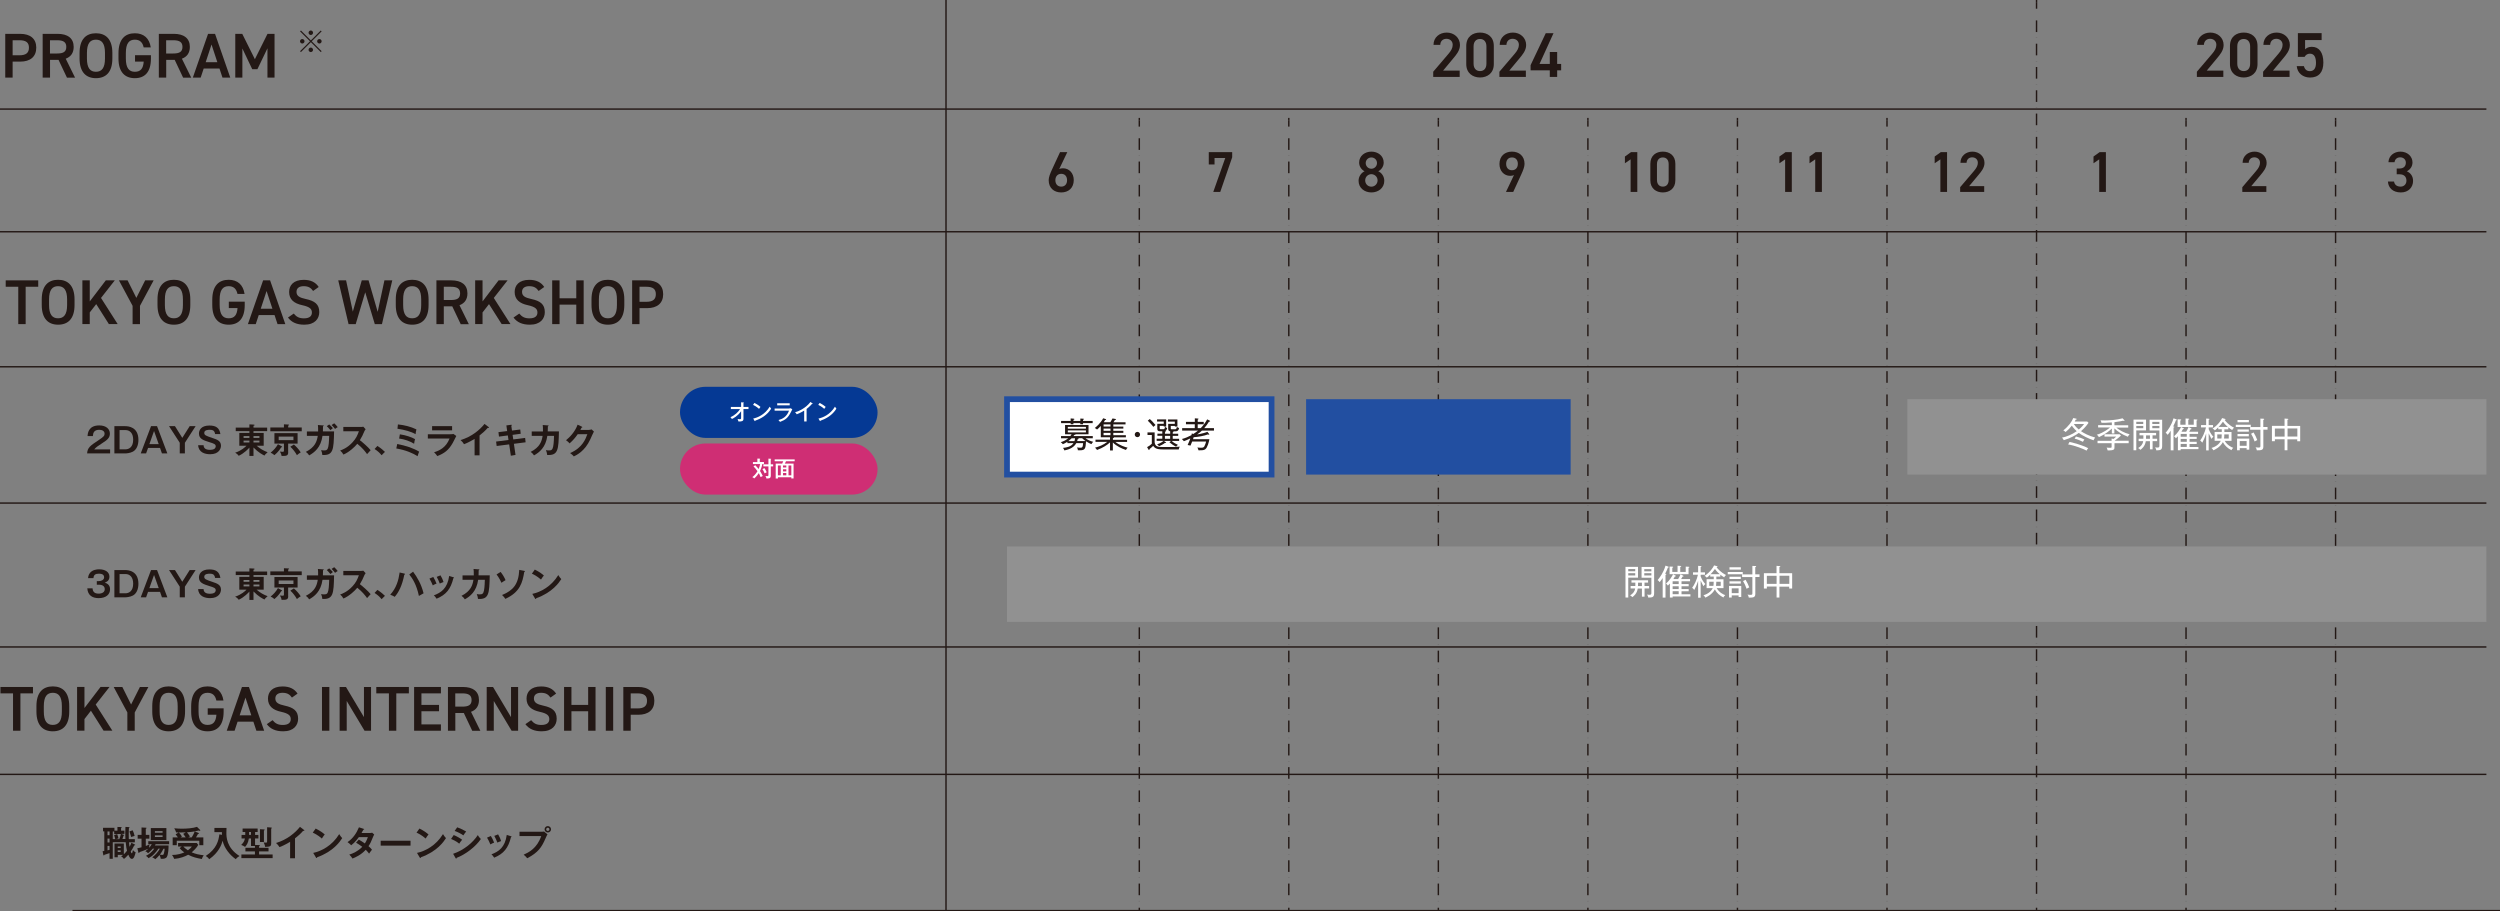 <?xml version="1.0" encoding="UTF-8"?>
<svg id="_レイヤー_2" data-name="レイヤー 2" xmlns="http://www.w3.org/2000/svg" viewBox="0 0 433.64 158.08">
  <rect x="0" y="0" width="433.64" height="158.08" fill="#808080" stroke="none"/>
  <g id="_レイヤー_1-2" data-name="レイヤー 1">
    <g>
      <rect x="117.95" y="67.09" width="34.27" height="8.87" rx="4.43" ry="4.43" fill="#053994" stroke-width="0"/>
      <g>
        <line x1="197.62" y1="20.45" x2="197.62" y2="20.95" fill="none" stroke="#231815" stroke-miterlimit="10" stroke-width=".25"/>
        <line x1="197.62" y1="20.95" x2="197.62" y2="22.48" fill="none" stroke="#231815" stroke-dasharray="0 0 0 0 1.01 1 .02 1" stroke-miterlimit="10" stroke-width=".25"/>
        <line x1="197.62" y1="23.98" x2="197.62" y2="156.95" fill="none" stroke="#231815" stroke-dasharray="0 0 0 0 0 0 1.01 0 1.01 1 .02 1" stroke-miterlimit="10" stroke-width=".25"/>
        <line x1="197.62" y1="157.45" x2="197.62" y2="157.95" fill="none" stroke="#231815" stroke-miterlimit="10" stroke-width=".25"/>
      </g>
      <g>
        <line x1="223.55" y1="20.45" x2="223.55" y2="20.95" fill="none" stroke="#231815" stroke-miterlimit="10" stroke-width=".25"/>
        <line x1="223.55" y1="20.95" x2="223.55" y2="22.48" fill="none" stroke="#231815" stroke-dasharray="0 0 0 0 1.01 1 .02 1" stroke-miterlimit="10" stroke-width=".25"/>
        <line x1="223.55" y1="23.98" x2="223.55" y2="156.95" fill="none" stroke="#231815" stroke-dasharray="0 0 0 0 0 0 1.01 0 1.01 1 .02 1" stroke-miterlimit="10" stroke-width=".25"/>
        <line x1="223.55" y1="157.45" x2="223.55" y2="157.95" fill="none" stroke="#231815" stroke-miterlimit="10" stroke-width=".25"/>
      </g>
      <g>
        <line x1="249.49" y1="20.45" x2="249.49" y2="20.95" fill="none" stroke="#231815" stroke-miterlimit="10" stroke-width=".25"/>
        <line x1="249.49" y1="20.95" x2="249.49" y2="22.48" fill="none" stroke="#231815" stroke-dasharray="0 0 0 0 1.01 1 .02 1" stroke-miterlimit="10" stroke-width=".25"/>
        <line x1="249.49" y1="23.98" x2="249.49" y2="156.95" fill="none" stroke="#231815" stroke-dasharray="0 0 0 0 0 0 1.01 0 1.01 1 .02 1" stroke-miterlimit="10" stroke-width=".25"/>
        <line x1="249.49" y1="157.45" x2="249.49" y2="157.95" fill="none" stroke="#231815" stroke-miterlimit="10" stroke-width=".25"/>
      </g>
      <g>
        <line x1="275.43" y1="20.45" x2="275.43" y2="20.95" fill="none" stroke="#231815" stroke-miterlimit="10" stroke-width=".25"/>
        <line x1="275.43" y1="20.95" x2="275.43" y2="22.48" fill="none" stroke="#231815" stroke-dasharray="0 0 0 0 1.01 1 .02 1" stroke-miterlimit="10" stroke-width=".25"/>
        <line x1="275.43" y1="23.98" x2="275.43" y2="156.95" fill="none" stroke="#231815" stroke-dasharray="0 0 0 0 0 0 1.01 0 1.01 1 .02 1" stroke-miterlimit="10" stroke-width=".25"/>
        <line x1="275.43" y1="157.45" x2="275.43" y2="157.95" fill="none" stroke="#231815" stroke-miterlimit="10" stroke-width=".25"/>
      </g>
      <g>
        <line x1="301.37" y1="20.45" x2="301.37" y2="20.95" fill="none" stroke="#231815" stroke-miterlimit="10" stroke-width=".25"/>
        <line x1="301.37" y1="20.95" x2="301.37" y2="22.48" fill="none" stroke="#231815" stroke-dasharray="0 0 0 0 1.01 1 .02 1" stroke-miterlimit="10" stroke-width=".25"/>
        <line x1="301.37" y1="23.98" x2="301.37" y2="156.95" fill="none" stroke="#231815" stroke-dasharray="0 0 0 0 0 0 1.01 0 1.01 1 .02 1" stroke-miterlimit="10" stroke-width=".25"/>
        <line x1="301.37" y1="157.45" x2="301.37" y2="157.95" fill="none" stroke="#231815" stroke-miterlimit="10" stroke-width=".25"/>
      </g>
      <g>
        <line x1="327.31" y1="20.45" x2="327.31" y2="20.95" fill="none" stroke="#231815" stroke-miterlimit="10" stroke-width=".25"/>
        <line x1="327.31" y1="20.95" x2="327.31" y2="22.48" fill="none" stroke="#231815" stroke-dasharray="0 0 0 0 1.01 1 .02 1" stroke-miterlimit="10" stroke-width=".25"/>
        <line x1="327.31" y1="23.98" x2="327.31" y2="156.95" fill="none" stroke="#231815" stroke-dasharray="0 0 0 0 0 0 1.01 0 1.01 1 .02 1" stroke-miterlimit="10" stroke-width=".25"/>
        <line x1="327.31" y1="157.45" x2="327.31" y2="157.95" fill="none" stroke="#231815" stroke-miterlimit="10" stroke-width=".25"/>
      </g>
      <g>
        <line x1="353.25" y1="0" x2="353.25" y2=".5" fill="none" stroke="#231815" stroke-miterlimit="10" stroke-width=".25"/>
        <line x1="353.25" y1=".5" x2="353.25" y2="2.04" fill="none" stroke="#231815" stroke-dasharray="0 0 0 0 1.01 1 .02 1" stroke-miterlimit="10" stroke-width=".25"/>
        <line x1="353.25" y1="3.54" x2="353.25" y2="156.95" fill="none" stroke="#231815" stroke-dasharray="0 0 0 0 0 0 1.01 0 1.01 1 .02 1" stroke-miterlimit="10" stroke-width=".25"/>
        <line x1="353.25" y1="157.45" x2="353.25" y2="157.95" fill="none" stroke="#231815" stroke-miterlimit="10" stroke-width=".25"/>
      </g>
      <g>
        <line x1="379.18" y1="20.45" x2="379.18" y2="20.95" fill="none" stroke="#231815" stroke-miterlimit="10" stroke-width=".25"/>
        <line x1="379.18" y1="20.95" x2="379.18" y2="22.48" fill="none" stroke="#231815" stroke-dasharray="0 0 0 0 1.01 1 .02 1" stroke-miterlimit="10" stroke-width=".25"/>
        <line x1="379.18" y1="23.98" x2="379.18" y2="156.95" fill="none" stroke="#231815" stroke-dasharray="0 0 0 0 0 0 1.01 0 1.01 1 .02 1" stroke-miterlimit="10" stroke-width=".25"/>
        <line x1="379.18" y1="157.45" x2="379.18" y2="157.95" fill="none" stroke="#231815" stroke-miterlimit="10" stroke-width=".25"/>
      </g>
      <g>
        <line x1="405.12" y1="20.45" x2="405.12" y2="20.95" fill="none" stroke="#231815" stroke-miterlimit="10" stroke-width=".25"/>
        <line x1="405.12" y1="20.95" x2="405.12" y2="22.48" fill="none" stroke="#231815" stroke-dasharray="0 0 0 0 1.01 1 .02 1" stroke-miterlimit="10" stroke-width=".25"/>
        <line x1="405.12" y1="23.98" x2="405.12" y2="156.95" fill="none" stroke="#231815" stroke-dasharray="0 0 0 0 0 0 1.01 0 1.01 1 .02 1" stroke-miterlimit="10" stroke-width=".25"/>
        <line x1="405.12" y1="157.45" x2="405.12" y2="157.95" fill="none" stroke="#231815" stroke-miterlimit="10" stroke-width=".25"/>
      </g>
      <g>
        <path d="M6.63,48.63v1.11h-2.18v6.48h-1.28v-6.48H.99v-1.11h5.64Z" fill="#231815" stroke-width="0"/>
        <path d="M10.08,56.32c-1.69,0-2.84-1.02-2.84-3.41v-.97c0-2.39,1.14-3.41,2.84-3.41s2.85,1.02,2.85,3.41v.97c0,2.39-1.14,3.41-2.85,3.41ZM8.51,52.91c0,1.64.55,2.3,1.56,2.3s1.57-.66,1.57-2.3v-.97c0-1.64-.56-2.3-1.57-2.3s-1.56.66-1.56,2.3v.97Z" fill="#231815" stroke-width="0"/>
        <path d="M18.89,56.22l-2.2-3.47-1.12,1.44v2.02h-1.28v-7.59h1.28v3.66l2.79-3.66h1.56l-2.4,3.06,2.89,4.53h-1.53Z" fill="#231815" stroke-width="0"/>
        <path d="M22.13,48.63l1.52,3.04,1.53-3.04h1.47l-2.37,4.42v3.17h-1.28v-3.17l-2.37-4.42h1.49Z" fill="#231815" stroke-width="0"/>
        <path d="M30.16,56.32c-1.69,0-2.84-1.02-2.84-3.41v-.97c0-2.39,1.14-3.41,2.84-3.41s2.85,1.02,2.85,3.41v.97c0,2.39-1.14,3.41-2.85,3.41ZM28.6,52.91c0,1.64.55,2.3,1.56,2.3s1.57-.66,1.57-2.3v-.97c0-1.64-.56-2.3-1.57-2.3s-1.56.66-1.56,2.3v.97Z" fill="#231815" stroke-width="0"/>
        <path d="M42.45,52.33v.58c0,2.39-1.09,3.41-2.79,3.41s-2.84-1.02-2.84-3.41v-.91c0-2.44,1.14-3.47,2.84-3.47,1.54,0,2.52.86,2.76,2.45h-1.23c-.19-.88-.67-1.34-1.53-1.34-1.01,0-1.56.66-1.56,2.3v.97c0,1.64.55,2.3,1.56,2.3s1.45-.57,1.54-1.77h-1.51v-1.11h2.76Z" fill="#231815" stroke-width="0"/>
        <path d="M43,56.22l2.64-7.59h1.21l2.64,7.59h-1.35l-.52-1.57h-2.74l-.52,1.57h-1.36ZM45.23,53.55h2.02l-1.01-3.07-1.01,3.07Z" fill="#231815" stroke-width="0"/>
        <path d="M54.31,50.47c-.37-.52-.78-.83-1.64-.83-.78,0-1.24.35-1.24.99,0,.73.57,1.01,1.63,1.24,1.53.33,2.32.9,2.32,2.27,0,1.13-.76,2.18-2.59,2.18-1.3,0-2.21-.4-2.84-1.24l1-.69c.45.54.9.83,1.77.83,1.04,0,1.38-.46,1.38-1.01,0-.6-.34-.98-1.66-1.27-1.46-.31-2.29-1.01-2.29-2.3,0-1.14.75-2.1,2.53-2.1,1.21,0,2.06.41,2.6,1.24l-.97.69Z" fill="#231815" stroke-width="0"/>
        <path d="M61.69,56.22h-1.23l-1.79-7.59h1.36l1.17,5.42,1.55-5.42h1.18l1.58,5.46,1.17-5.46h1.36l-1.79,7.59h-1.24l-1.66-5.52-1.65,5.52Z" fill="#231815" stroke-width="0"/>
        <path d="M71.49,56.32c-1.69,0-2.84-1.02-2.84-3.41v-.97c0-2.39,1.14-3.41,2.84-3.41s2.85,1.02,2.85,3.41v.97c0,2.39-1.14,3.41-2.85,3.41ZM69.93,52.91c0,1.64.55,2.3,1.56,2.3s1.57-.66,1.57-2.3v-.97c0-1.64-.56-2.3-1.57-2.3s-1.56.66-1.56,2.3v.97Z" fill="#231815" stroke-width="0"/>
        <path d="M79.91,56.22l-1.46-3.08h-1.47v3.08h-1.28v-7.59h2.59c1.75,0,2.79.76,2.79,2.27,0,1.04-.5,1.72-1.38,2.04l1.62,3.29h-1.41ZM78.2,52.04c1.08,0,1.61-.29,1.61-1.14s-.53-1.16-1.61-1.16h-1.22v2.3h1.22Z" fill="#231815" stroke-width="0"/>
        <path d="M87.02,56.22l-2.2-3.47-1.12,1.44v2.02h-1.28v-7.59h1.28v3.66l2.79-3.66h1.56l-2.4,3.06,2.89,4.53h-1.53Z" fill="#231815" stroke-width="0"/>
        <path d="M93.43,50.47c-.37-.52-.78-.83-1.64-.83-.78,0-1.24.35-1.24.99,0,.73.57,1.01,1.63,1.24,1.53.33,2.32.9,2.32,2.27,0,1.13-.76,2.18-2.59,2.18-1.3,0-2.21-.4-2.84-1.24l1-.69c.45.54.9.83,1.77.83,1.04,0,1.38-.46,1.38-1.01,0-.6-.34-.98-1.66-1.27-1.46-.31-2.29-1.01-2.29-2.3,0-1.14.75-2.1,2.53-2.1,1.21,0,2.06.41,2.6,1.24l-.97.69Z" fill="#231815" stroke-width="0"/>
        <path d="M97.06,51.74h2.9v-3.11h1.28v7.59h-1.28v-3.38h-2.9v3.38h-1.28v-7.59h1.28v3.11Z" fill="#231815" stroke-width="0"/>
        <path d="M105.44,56.32c-1.69,0-2.84-1.02-2.84-3.41v-.97c0-2.39,1.14-3.41,2.84-3.41s2.85,1.02,2.85,3.41v.97c0,2.39-1.14,3.41-2.85,3.41ZM103.88,52.91c0,1.64.55,2.3,1.56,2.3s1.57-.66,1.57-2.3v-.97c0-1.64-.56-2.3-1.57-2.3s-1.56.66-1.56,2.3v.97Z" fill="#231815" stroke-width="0"/>
        <path d="M110.93,53.45v2.77h-1.28v-7.59h2.59c1.75,0,2.79.84,2.79,2.4s-1.03,2.42-2.79,2.42h-1.31ZM112.11,52.35c1.17,0,1.65-.45,1.65-1.32s-.48-1.29-1.65-1.29h-1.18v2.61h1.18Z" fill="#231815" stroke-width="0"/>
      </g>
      <g>
        <path d="M2.19,10.69v2.77H.91v-7.59h2.59c1.75,0,2.79.84,2.79,2.4s-1.03,2.42-2.79,2.42h-1.31ZM3.37,9.59c1.17,0,1.65-.45,1.65-1.32s-.48-1.29-1.65-1.29h-1.18v2.61h1.18Z" fill="#231815" stroke-width="0"/>
        <path d="M11.61,13.46l-1.46-3.08h-1.47v3.08h-1.28v-7.59h2.59c1.75,0,2.79.76,2.79,2.27,0,1.04-.5,1.72-1.38,2.04l1.62,3.29h-1.41ZM9.89,9.28c1.08,0,1.61-.29,1.61-1.14s-.53-1.16-1.61-1.16h-1.22v2.3h1.22Z" fill="#231815" stroke-width="0"/>
        <path d="M16.64,13.56c-1.69,0-2.84-1.02-2.84-3.41v-.97c0-2.39,1.14-3.41,2.84-3.41s2.85,1.02,2.85,3.41v.97c0,2.39-1.14,3.41-2.85,3.41ZM15.08,10.15c0,1.64.55,2.3,1.56,2.3s1.57-.66,1.57-2.3v-.97c0-1.64-.56-2.3-1.57-2.3s-1.56.66-1.56,2.3v.97Z" fill="#231815" stroke-width="0"/>
        <path d="M26.18,9.57v.58c0,2.39-1.09,3.41-2.79,3.41s-2.84-1.02-2.84-3.41v-.91c0-2.44,1.14-3.47,2.84-3.47,1.54,0,2.52.86,2.76,2.45h-1.23c-.19-.88-.67-1.34-1.53-1.34-1.01,0-1.56.66-1.56,2.3v.97c0,1.64.55,2.3,1.56,2.3s1.45-.57,1.54-1.77h-1.51v-1.11h2.76Z" fill="#231815" stroke-width="0"/>
        <path d="M31.76,13.46l-1.46-3.08h-1.47v3.08h-1.28v-7.59h2.59c1.75,0,2.79.76,2.79,2.27,0,1.04-.5,1.72-1.38,2.04l1.62,3.29h-1.41ZM30.04,9.28c1.08,0,1.61-.29,1.61-1.14s-.53-1.16-1.61-1.16h-1.22v2.3h1.22Z" fill="#231815" stroke-width="0"/>
        <path d="M33.45,13.46l2.64-7.59h1.21l2.64,7.59h-1.35l-.52-1.57h-2.74l-.52,1.57h-1.36ZM35.68,10.79h2.02l-1.01-3.07-1.01,3.07Z" fill="#231815" stroke-width="0"/>
        <path d="M44.21,10.27l2.19-4.4h1.22v7.59h-1.23v-5.08l-1.74,3.62h-.9l-1.71-3.59v5.05h-1.23v-7.59h1.21l2.19,4.4Z" fill="#231815" stroke-width="0"/>
      </g>
      <path d="M52.2,5.29l1.72,1.72,1.72-1.72.15.15-1.72,1.72,1.72,1.72-.15.15-1.72-1.72-1.72,1.72-.15-.15,1.72-1.72-1.72-1.72.15-.15ZM52.43,7.55c-.21,0-.39-.18-.39-.39s.18-.39.39-.39.39.18.39.39-.19.39-.39.39ZM53.52,5.68c0-.21.18-.39.39-.39s.39.18.39.39-.18.39-.39.39-.39-.19-.39-.39ZM54.3,8.64c0,.21-.18.39-.39.39s-.39-.18-.39-.39.18-.39.39-.39.39.19.39.39ZM55.4,6.77c.21,0,.39.18.39.39s-.18.39-.39.39-.39-.18-.39-.39c0-.22.19-.39.39-.39Z" fill="#231815" stroke-width="0"/>
      <g>
        <path d="M253.19,13.34h-4.59v-.9l2.61-3.06c.5-.57.77-1.07.77-1.6,0-.69-.52-1.05-1.08-1.05-.59,0-1.05.36-1.08,1.05h-1.17c0-1.29,1.03-2.13,2.29-2.13s2.3.88,2.3,2.16c0,.96-.66,1.71-1.14,2.29l-1.79,2.15h2.88v1.1Z" fill="#231815" stroke-width="0"/>
        <path d="M256.72,13.44c-1.26,0-2.39-.75-2.39-2.32v-3.14c0-1.62,1.12-2.33,2.39-2.33s2.39.71,2.39,2.32v3.15c0,1.57-1.12,2.32-2.39,2.32ZM256.72,6.76c-.69,0-1.12.47-1.12,1.29v2.99c0,.81.43,1.29,1.12,1.29s1.11-.47,1.11-1.29v-2.99c0-.81-.43-1.29-1.11-1.29Z" fill="#231815" stroke-width="0"/>
        <path d="M264.67,13.34h-4.59v-.9l2.61-3.06c.5-.57.77-1.07.77-1.6,0-.69-.52-1.05-1.08-1.05-.59,0-1.05.36-1.08,1.05h-1.17c0-1.29,1.03-2.13,2.29-2.13s2.3.88,2.3,2.16c0,.96-.66,1.71-1.14,2.29l-1.79,2.15h2.88v1.1Z" fill="#231815" stroke-width="0"/>
        <path d="M269.47,5.75l-2.43,5.34h1.78v-2.07h1.28v2.07h.69v1.11h-.69v1.14h-1.28v-1.14h-3.33v-.9l2.63-5.54h1.35Z" fill="#231815" stroke-width="0"/>
      </g>
      <path d="M183.73,29.32c.2-.1.44-.13.66-.13,1.08,0,1.86.87,1.86,2.04,0,1.39-.93,2.15-2.17,2.15s-2.18-.75-2.18-2.13c0-.51.25-1.13.56-1.81l1.41-3.05h1.26l-1.4,2.93ZM184.08,32.37c.63,0,1.01-.44,1.01-1.11s-.38-1.11-1.01-1.11-1.02.45-1.02,1.11.38,1.11,1.02,1.11Z" fill="#231815" stroke-width="0"/>
      <path d="M209.67,28.53v-2.14h4.06v.89l-2.07,6.01h-1.21l2.08-5.89h-1.86v1.13h-1Z" fill="#231815" stroke-width="0"/>
      <path d="M236.69,29.71c-.55-.28-.94-.86-.94-1.51,0-1.19,1.02-1.9,2.13-1.9s2.13.71,2.13,1.9c0,.65-.39,1.23-.94,1.51.56.24,1.04.87,1.04,1.65,0,1.26-1.04,2.02-2.23,2.02s-2.23-.76-2.23-2.02c0-.78.5-1.41,1.04-1.65ZM237.87,32.38c.6,0,1.08-.49,1.08-1.09,0-.67-.57-1.08-1.08-1.08s-1.07.41-1.07,1.08c0,.6.45,1.09,1.07,1.09ZM237.87,29.27c.54,0,.98-.44.98-.99s-.44-.97-.98-.97-.98.43-.98.97.43.99.98.99Z" fill="#231815" stroke-width="0"/>
      <path d="M262.61,30.36c-.2.11-.44.14-.66.14-1.08,0-1.86-.87-1.86-2.05,0-1.39.94-2.15,2.17-2.15s2.18.75,2.18,2.13c0,.51-.25,1.13-.56,1.81l-1.4,3.05h-1.26l1.39-2.93ZM262.26,27.31c-.63,0-1.01.44-1.01,1.11s.38,1.11,1.01,1.11,1.02-.45,1.02-1.11-.37-1.11-1.02-1.11Z" fill="#231815" stroke-width="0"/>
      <g>
        <path d="M284,33.29h-1.16v-5.65l-.99.68v-1.17l1.06-.76h1.09v6.9Z" fill="#231815" stroke-width="0"/>
        <path d="M288.43,33.38c-1.15,0-2.17-.68-2.17-2.11v-2.85c0-1.47,1.02-2.12,2.17-2.12s2.17.65,2.17,2.11v2.86c0,1.43-1.02,2.11-2.17,2.11ZM288.43,27.31c-.63,0-1.02.43-1.02,1.17v2.72c0,.74.39,1.17,1.02,1.17s1.01-.43,1.01-1.17v-2.72c0-.74-.39-1.17-1.01-1.17Z" fill="#231815" stroke-width="0"/>
      </g>
      <g>
        <path d="M310.8,33.29h-1.16v-5.65l-.99.68v-1.17l1.06-.76h1.09v6.9Z" fill="#231815" stroke-width="0"/>
        <path d="M316.02,33.29h-1.16v-5.65l-.99.68v-1.17l1.06-.76h1.09v6.9Z" fill="#231815" stroke-width="0"/>
      </g>
      <g>
        <path d="M337.73,33.29h-1.16v-5.65l-.99.68v-1.17l1.06-.76h1.09v6.9Z" fill="#231815" stroke-width="0"/>
        <path d="M344.17,33.29h-4.17v-.82l2.37-2.78c.45-.52.7-.97.7-1.45,0-.63-.47-.95-.98-.95-.54,0-.95.33-.98.95h-1.06c0-1.17.94-1.94,2.08-1.94s2.09.8,2.09,1.96c0,.87-.6,1.55-1.04,2.08l-1.63,1.95h2.62v1Z" fill="#231815" stroke-width="0"/>
      </g>
      <path d="M365.28,33.29h-1.16v-5.65l-.99.68v-1.17l1.06-.76h1.09v6.9Z" fill="#231815" stroke-width="0"/>
      <path d="M393.11,33.29h-4.17v-.82l2.37-2.78c.45-.52.7-.97.7-1.45,0-.63-.47-.95-.98-.95-.54,0-.95.33-.98.95h-1.06c0-1.17.94-1.94,2.08-1.94s2.09.8,2.09,1.96c0,.87-.6,1.55-1.04,2.08l-1.63,1.95h2.62v1Z" fill="#231815" stroke-width="0"/>
      <path d="M415.72,29.23h.48c.72,0,1.11-.38,1.11-1.03,0-.5-.39-.91-.98-.91s-.93.37-.98.85h-1.06c.03-1.11.97-1.84,2.08-1.84,1.21,0,2.09.83,2.09,1.87,0,.75-.44,1.27-.98,1.54.63.28,1.08.82,1.08,1.67,0,1.09-.78,2-2.11,2-1.4,0-2.19-.8-2.25-1.89h1.06c.08.5.43.88,1.14.88.6,0,1.01-.44,1.01-1.02,0-.7-.41-1.12-1.21-1.12h-.48v-1Z" fill="#231815" stroke-width="0"/>
      <g>
        <path d="M385.65,13.34h-4.59v-.9l2.61-3.06c.5-.57.77-1.07.77-1.6,0-.69-.52-1.05-1.08-1.05-.59,0-1.04.36-1.08,1.05h-1.17c0-1.29,1.03-2.13,2.29-2.13s2.3.88,2.3,2.16c0,.96-.66,1.71-1.14,2.29l-1.79,2.15h2.88v1.1Z" fill="#231815" stroke-width="0"/>
        <path d="M389.19,13.44c-1.27,0-2.39-.75-2.39-2.32v-3.14c0-1.62,1.12-2.33,2.39-2.33s2.39.71,2.39,2.32v3.15c0,1.57-1.12,2.32-2.39,2.32ZM389.19,6.76c-.69,0-1.12.47-1.12,1.29v2.99c0,.81.43,1.29,1.12,1.29s1.11-.47,1.11-1.29v-2.99c0-.81-.43-1.29-1.11-1.29Z" fill="#231815" stroke-width="0"/>
        <path d="M397.14,13.34h-4.59v-.9l2.61-3.06c.5-.57.77-1.07.77-1.6,0-.69-.52-1.05-1.08-1.05-.59,0-1.04.36-1.08,1.05h-1.17c0-1.29,1.03-2.13,2.29-2.13s2.3.88,2.3,2.16c0,.96-.66,1.71-1.14,2.29l-1.79,2.15h2.88v1.1Z" fill="#231815" stroke-width="0"/>
        <path d="M399.74,9.86h-1.16v-4.11h4.12v1.2h-2.87v1.61c.23-.23.58-.44,1.17-.44,1.26,0,2,.98,2,2.74,0,1.66-.79,2.59-2.31,2.59-1.23,0-2.2-.77-2.31-1.98h1.25c.13.55.48.87,1.03.87.65,0,1.06-.43,1.06-1.43s-.31-1.6-1.06-1.6c-.45,0-.74.24-.92.56Z" fill="#231815" stroke-width="0"/>
      </g>
      <g>
        <path d="M19.1,77.95v.7h-3.99c.07-1.02.54-1.34,2.02-2.32.88-.59,1.01-.75,1.01-1.11,0-.5-.49-.67-.93-.67-.9,0-1.07.54-1.1,1.09h-.92c.02-.41.11-1.85,2.02-1.85,1.22,0,1.85.64,1.85,1.42,0,.67-.37,1.06-1.25,1.61-.91.58-1.16.77-1.46,1.13h2.75Z" fill="#231815" stroke-width="0"/>
        <path d="M21.7,73.92c.58,0,2.31.14,2.31,2.39,0,.94-.34,1.7-.96,2.03-.49.27-1.19.31-1.35.31h-1.86v-4.73h1.86ZM20.74,74.61v3.33h1.02c.61,0,1.34-.38,1.34-1.67,0-1.15-.59-1.67-1.34-1.67h-1.02Z" fill="#231815" stroke-width="0"/>
        <path d="M27.24,73.92l1.79,4.73h-.94l-.33-.95h-2.08l-.34.95h-.93l1.79-4.73h1.03ZM26.72,74.76l-.81,2.28h1.62l-.81-2.28Z" fill="#231815" stroke-width="0"/>
        <path d="M30.35,73.92l1.27,2.03,1.28-2.03h1.03l-1.86,2.88v1.85h-.89v-1.85l-1.86-2.88h1.03Z" fill="#231815" stroke-width="0"/>
        <path d="M37.3,75.26c-.01-.15-.05-.28-.16-.44-.11-.17-.33-.27-.76-.27-.21,0-.95,0-.95.53,0,.41.28.51,1.5.92.71.24,1.4.47,1.4,1.31,0,.51-.35,1.48-1.88,1.48-.91,0-2.01-.32-2.08-1.57h.94c.02.53.37.81,1.12.81.2,0,.53-.03.75-.17.13-.09.24-.27.24-.44,0-.37-.32-.49-1.09-.72-1.1-.34-1.82-.6-1.82-1.5,0-.51.31-1.39,1.81-1.39,1.11,0,1.74.38,1.91,1.48h-.92Z" fill="#231815" stroke-width="0"/>
        <path d="M43.97,79.09h-.71v-1.45c-.13.15-.88.98-1.85,1.42-.2-.25-.31-.37-.62-.54,1.07-.34,1.74-.97,1.97-1.21h-1.25v-2.22h1.75v-.31h-2.37v-.61h2.37v-.56l.77.04s.13.01.13.08c0,.08-.1.1-.19.12v.32h2.37v.61h-2.37v.31h1.77v2.22h-1.23c.59.52,1.22.88,1.91,1.13-.41.35-.47.45-.54.58-.29-.13-1.06-.52-1.91-1.4v1.45ZM43.26,75.64h-1.01v.32h1.01v-.32ZM43.26,76.42h-1.01v.33h1.01v-.33ZM43.97,75.96h1.03v-.32h-1.03v.32ZM43.97,76.75h1.03v-.33h-1.03v.33Z" fill="#231815" stroke-width="0"/>
        <path d="M49.25,73.6l.77.04s.12,0,.12.07-.07.08-.15.1v.34h2.35v.65h-5.45v-.65h2.36v-.55ZM48.85,77.42s.09.05.09.1c0,.07-.1.07-.16.06-.12.2-.5.82-1.18,1.37-.28-.22-.38-.31-.66-.43.56-.46.94-.88,1.27-1.47l.65.36ZM49.99,78.42c0,.5-.11.71-1.15.67-.02-.23-.14-.53-.28-.76.22.03.34.04.45.04.2,0,.24-.07.24-.2v-1.22h-1.65v-1.82h4.02v1.82h-1.64v1.48ZM48.34,75.73v.61h2.56v-.61h-2.56ZM50.97,77.1c.37.31.89.86,1.19,1.37-.31.2-.35.22-.66.48-.25-.46-.7-1.08-1.14-1.46l.61-.38Z" fill="#231815" stroke-width="0"/>
        <path d="M56.03,73.77c.08,0,.12.01.12.07,0,.04-.04.09-.12.11,0,.15,0,.38-.02.88h1.94c-.07,3.19-.13,4.19-2.04,4.09-.02-.28-.07-.46-.21-.85.13.03.26.06.49.06.44,0,.64-.08.76-.67.12-.55.14-1.6.15-1.86h-1.16c-.28,2.04-1.42,2.89-2.31,3.39-.16-.25-.32-.42-.58-.61,1.61-.82,1.92-1.83,2.07-2.78h-1.89v-.76h1.95c.02-.52-.02-.88-.04-1.12l.89.07ZM57.1,73.62c.26.22.58.58.64.65-.22.16-.25.18-.43.34-.24-.31-.5-.57-.63-.69l.42-.29ZM57.97,73.42c.2.18.46.46.61.67-.17.09-.19.11-.46.31-.16-.22-.4-.49-.6-.68l.44-.29Z" fill="#231815" stroke-width="0"/>
        <path d="M59.55,74.82v-.76h3.05c.1,0,.32-.01.41-.05l.41.44c-.12.16-.19.29-.23.38-.25.59-.39.91-.77,1.53.46.34,1.4,1.16,1.87,1.73-.21.23-.55.6-.62.68-.32-.45-.82-1.1-1.7-1.79-.41.52-1.39,1.44-2.4,1.87-.19-.32-.29-.46-.57-.7.36-.13,1.24-.45,2.12-1.4.65-.69.88-1.25,1.13-1.94h-2.7Z" fill="#231815" stroke-width="0"/>
        <path d="M65.46,77.35c.62.38,1.1.83,1.31,1.03l-.58.58c-.35-.44-.74-.77-1.22-1.08l.49-.53Z" fill="#231815" stroke-width="0"/>
        <path d="M68.9,77.02c1.38.25,2.76.69,3.8,1.32-.06.17-.21.56-.27.79-.83-.53-2.04-1.06-3.69-1.34l.16-.77ZM69.03,73.62c1.11.11,2.2.38,3.2.86-.05.2-.13.59-.15.83-.72-.43-1.91-.77-3.14-.94l.08-.76ZM69.37,75.34c.9.11,2.08.5,2.62.83-.07.24-.11.46-.16.8-.69-.43-1.7-.8-2.6-.9l.13-.74Z" fill="#231815" stroke-width="0"/>
        <path d="M78.14,75.32c.27,0,.4-.02.51-.05l.5.35c-.1.19-.53,1.04-.62,1.21-.72,1.28-1.49,1.82-2.68,2.28-.16-.25-.35-.47-.56-.66.92-.29,2.07-.8,2.69-2.39h-3.77v-.74h3.93ZM78.42,73.91v.73h-3.47v-.73h3.47Z" fill="#231815" stroke-width="0"/>
        <path d="M83.18,78.98h-.86v-2.85c-1.04.62-1.58.82-1.83.92-.15-.26-.37-.52-.61-.72,1.91-.55,3.36-1.78,4.16-2.8l.72.55s.05.05.05.08c0,.05-.06.08-.11.08-.03,0-.08,0-.11-.02-.41.49-.91.91-1.41,1.31v3.45Z" fill="#231815" stroke-width="0"/>
        <path d="M87.84,73.79l.82-.11s.12-.02.12.05c0,.05-.04.08-.09.13l.12.82,1.43-.18.08.74-1.41.19.12.79,2.06-.26.08.76-2.03.26.28,1.93-.81.14-.29-1.97-2.17.28-.1-.77,2.15-.27-.11-.79-1.54.2-.09-.77,1.51-.19-.14-1Z" fill="#231815" stroke-width="0"/>
        <path d="M95.03,73.77c.08,0,.12.01.12.07,0,.04-.04.09-.12.11,0,.15,0,.38-.02.88h1.94c-.07,3.19-.13,4.19-2.04,4.09-.02-.28-.07-.46-.21-.85.13.03.26.06.49.06.44,0,.64-.08.76-.67.12-.55.14-1.6.15-1.86h-1.16c-.28,2.04-1.42,2.89-2.31,3.39-.16-.25-.32-.42-.58-.61,1.61-.82,1.92-1.83,2.07-2.78h-1.89v-.76h1.95c.02-.52-.02-.88-.04-1.12l.89.07Z" fill="#231815" stroke-width="0"/>
        <path d="M102.18,74.56c.2,0,.31-.04.41-.09l.43.38c-.1.17-.42.88-.62,1.33-.94,2.08-2.41,2.77-2.87,2.99-.11-.14-.22-.27-.64-.59,2.14-.89,2.71-2.49,2.99-3.27h-1.67c-.4.59-.81,1.06-1.41,1.6-.27-.28-.35-.37-.62-.55.64-.52,1.55-1.43,2.01-2.7l.74.35s.08.04.08.09c0,.06-.11.08-.14.08-.07.14-.12.23-.2.4h1.51Z" fill="#231815" stroke-width="0"/>
      </g>
      <g>
        <path d="M21.75,145.55c-.02-.56-.02-.87-.02-1.09,0-.49.02-.8.03-1.03l.61.04s.1.01.1.07c0,.06-.06.08-.1.08-.01.16-.04.48-.04,1.09,0,.43.01.73.01.84h1.05v.56h-1.01c.04.45.07.65.1.77.19-.35.25-.54.31-.7l.55.28c.08.04.11.05.11.1,0,.07-.09.07-.16.07-.19.4-.36.7-.61,1.06.08.24.12.31.18.31s.08-.07.12-.21c.02-.05.07-.29.08-.34.12.16.26.3.47.38-.13.56-.31,1.15-.65,1.15-.23,0-.4-.19-.62-.73-.35.41-.61.62-.76.74-.13-.2-.29-.34-.49-.45.11-.07.22-.14.36-.26h-.94v.42h-.57v-2.38h1.62v1.86c.07-.07.32-.29.55-.61-.07-.28-.17-.71-.23-1.48h-2.24v2.87h-.56v-.98c-.28.1-.83.27-.89.29-.02.05-.04.11-.1.11-.07,0-.08-.06-.1-.13l-.11-.6c.09-.01.13-.02.29-.05v-3.4h-.22v-.61h1.98v.49h.52v-.64l.58.02c.1,0,.16.03.16.08s-.05.08-.11.11v.43h.58v.56h-.58l.44.16c.07.02.1.06.1.09,0,.04-.05.05-.11.05-.05.2-.11.39-.19.59h.5ZM19,144.22h-.35v.65h.35v-.65ZM19,145.46h-.35v.67h.35v-.67ZM19,146.73h-.35v.77c.08-.02.17-.04.35-.09v-.68ZM20.69,145.55c.12-.29.22-.58.28-.89h-1.16v-.44h-.25v1.33h.44c-.04-.18-.12-.48-.2-.7l.53-.17c.14.35.2.64.22.76-.17.02-.32.07-.44.11h.59ZM20.93,147.09v-.27h-.51v.27h.51ZM20.42,147.49v.29h.51v-.29h-.51ZM23.01,144.02c.14.28.27.64.34.98-.16.04-.48.14-.61.18-.05-.23-.11-.43-.29-.97l.56-.19Z" fill="#231815" stroke-width="0"/>
        <path d="M26.48,147.22c-.1.13-.4.47-.79.78-.2-.21-.32-.29-.49-.35.27-.19.4-.31.52-.42-.76.32-1.43.55-1.53.58-.01.08-.02.16-.1.16-.06,0-.07-.08-.09-.14l-.18-.7c.19-.02.24-.04.73-.16v-1.5h-.67v-.66h.67v-1.28l.74.04c.07,0,.13,0,.13.07,0,.04-.03.07-.13.11v1.06h.62v.66h-.62v1.27c.3-.11.38-.14.65-.28-.07.21-.07.52-.06.59.16-.17.28-.35.45-.62h-.61v-.52h3.62v.52h-2.34c-.04.08-.07.12-.13.22h2.37c0,.35-.01,1.53-.31,2.01-.16.26-.54.31-.82.31-.08,0-.13,0-.22-.01-.02-.19-.1-.41-.22-.66-.22.29-.44.49-.74.74-.12-.13-.2-.19-.53-.34.45-.29.98-.85,1.33-1.49h-.25c-.2.33-.48.65-.68.86-.37.4-.59.53-1.03.79-.16-.2-.22-.26-.46-.41.5-.23.98-.59,1.45-1.24h-.29ZM28.86,145.71h-2.7v-2.08h2.7v2.08ZM28.2,144.44v-.28h-1.33v.28h1.33ZM26.87,144.89v.29h1.33v-.29h-1.33ZM28.35,147.22c-.06.13-.26.55-.62,1.03.07.01.29.04.4.04.16,0,.24-.04.29-.23.02-.09.13-.46.13-.84h-.2Z" fill="#231815" stroke-width="0"/>
        <path d="M31.53,146.84h-.64v-.62h3.23l.27.32c-.24.51-.89,1.09-1.14,1.3.74.32,1.28.41,2.09.51-.15.19-.27.44-.33.65-.91-.17-1.55-.31-2.37-.74-.52.3-1.45.65-2.42.72-.1-.28-.28-.55-.38-.68.89.01,1.74-.26,2.13-.45-.04-.03-.52-.35-.81-.74l.37-.28ZM33.25,145.25c.08-.11.36-.58.52-1.03l.68.26s.06.05.06.08c0,.07-.04.07-.17.09-.14.29-.17.32-.35.6h1.28v1.35h-.7v-.77h-3.91v.77h-.71v-1.35h.91c-.06-.09-.2-.29-.4-.53l.53-.32h-.43c-.06-.23-.21-.53-.34-.73.58.05.97.07,1.35.07.77,0,1.9-.07,2.6-.32l.55.55s.02.05.02.07c0,.05-.04.08-.07.08-.02,0-.13-.04-.21-.07-.76.23-1.88.31-2.03.32.17.19.42.56.52.71-.16.1-.21.13-.28.17h.58ZM32.24,144.38c-.54.02-.6.02-1.22.02.26.24.47.59.54.71-.13.08-.19.11-.24.14h.89c-.25-.37-.28-.43-.43-.61l.46-.26ZM31.8,146.84c.13.14.34.35.79.65.26-.19.52-.4.68-.65h-1.48Z" fill="#231815" stroke-width="0"/>
        <path d="M38.5,144.81c-.01-.13-.01-.19-.01-.47h-1.3v-.73h2.1c0,.14-.02.74-.02.87,0,.61,0,2.58,2.28,4-.22.13-.45.28-.65.55-1.01-.69-2.02-1.93-2.28-3.2-.2.74-.7,2.05-2.32,3.2-.22-.26-.35-.4-.61-.56,1.92-1.25,2.23-2.71,2.36-3.75l.45.09Z" fill="#231815" stroke-width="0"/>
        <path d="M44.24,144.82h.58v.62h-.58v1.12l.73.02s.11.02.11.08c0,.05-.04.07-.14.13v.27h1.64v.62h-1.64v.53h2.35v.64h-5.42v-.64h2.35v-.53h-1.65v-.62h1.65v-.32h-.68v-1.3h-.37c-.13.78-.37,1.13-.66,1.46-.22-.16-.44-.26-.67-.34.4-.4.57-.69.64-1.12h-.58v-.62h.64v-.5h-.46v-.6h2.61v.6h-.44v.5ZM43.53,144.31h-.33v.5h.33v-.5ZM45.8,143.87c.06,0,.11,0,.11.07,0,.07-.08.1-.13.11v2h-.69v-2.22l.71.04ZM47.08,143.55s.08.01.08.06c0,.06-.08.1-.12.12v2.55c0,.44-.09.62-1.06.62-.01-.14-.02-.31-.25-.77.22.03.37.03.4.03.2,0,.2-.08.2-.28v-2.39l.74.05Z" fill="#231815" stroke-width="0"/>
        <path d="M51.18,148.87h-.86v-2.85c-1.04.62-1.58.82-1.84.92-.15-.26-.37-.52-.61-.72,1.91-.55,3.36-1.78,4.16-2.8l.72.55s.05.05.05.08c0,.05-.06.08-.11.08-.03,0-.08,0-.11-.02-.41.49-.91.91-1.41,1.31v3.45Z" fill="#231815" stroke-width="0"/>
        <path d="M54.76,143.72c.88.44,1.29.78,1.57,1.03-.13.14-.22.26-.5.7-.71-.62-1.29-.89-1.58-1.02l.5-.71ZM54.34,147.94c1.44-.31,3.27-1.26,4.5-3.26.22.34.29.46.52.7-.39.6-1.52,2.3-4.35,3.32-.01.06-.02.13-.1.13-.04,0-.08-.05-.11-.1l-.47-.79Z" fill="#231815" stroke-width="0"/>
        <path d="M62.24,145.64c.31.17.64.37,1.05.66.32-.52.45-.89.52-1.1h-1.56c-.1.15-.64.89-1.33,1.42-.23-.24-.35-.34-.64-.55.91-.6,1.56-1.54,1.98-2.57l.8.26c.07.02.11.04.11.07,0,.08-.11.08-.14.08-.1.18-.19.34-.32.58h1.43c.22,0,.32-.03.4-.06l.37.32c-.04.07-.08.16-.13.25-.44,1.06-.52,1.27-.86,1.77.38.32.5.5.6.62-.17.2-.43.56-.5.68-.15-.2-.31-.41-.58-.67-.85.92-1.78,1.31-2.3,1.52-.11-.17-.23-.36-.55-.69.59-.16,1.58-.62,2.25-1.35-.43-.32-.81-.55-1.08-.71l.49-.55Z" fill="#231815" stroke-width="0"/>
        <path d="M71.21,145.83v.85h-5.18v-.85h5.18Z" fill="#231815" stroke-width="0"/>
        <path d="M72.76,143.72c.88.44,1.29.78,1.57,1.03-.13.14-.22.26-.5.7-.71-.62-1.29-.89-1.58-1.02l.5-.71ZM72.34,147.94c1.44-.31,3.27-1.26,4.5-3.26.22.34.29.46.52.7-.39.6-1.52,2.3-4.35,3.32-.01.06-.02.13-.1.13-.04,0-.08-.05-.11-.1l-.47-.79Z" fill="#231815" stroke-width="0"/>
        <path d="M78.7,144.84c.47.18,1.22.62,1.46.82-.22.23-.43.56-.5.68-.56-.47-1.22-.74-1.42-.82l.46-.68ZM78.59,148.1c1.93-.66,3.46-1.98,4.29-3.25.07.12.19.35.53.68-.91,1.35-2.7,2.7-4.19,3.26-.01.06-.03.14-.1.14-.04,0-.06-.03-.09-.08l-.43-.75ZM79.31,143.5c.64.24,1.06.44,1.55.73-.12.13-.39.52-.49.67-.46-.33-.98-.58-1.51-.77l.44-.62Z" fill="#231815" stroke-width="0"/>
        <path d="M85.15,145.02c.22.35.43.8.56,1.14-.16.05-.42.16-.65.31-.18-.46-.34-.76-.58-1.18l.66-.28ZM88.63,145.05c.06.02.11.03.11.08,0,.06-.08.08-.11.08-.46,1.88-1.25,2.87-2.91,3.56-.21-.34-.35-.47-.48-.58,1.25-.47,2.36-1.19,2.66-3.37l.73.23ZM86.4,144.73c.17.29.36.64.52,1.16-.13.05-.43.15-.65.26-.13-.37-.33-.81-.53-1.16l.67-.27Z" fill="#231815" stroke-width="0"/>
        <path d="M93.96,144.27c.12,0,.3-.01.41-.04l.6.5c-.1.13-.12.19-.35.7-.67,1.54-1.25,2.43-3.17,3.44-.16-.22-.35-.4-.62-.62.83-.38,2.3-1.05,3.05-3.23h-3.77v-.75h3.86ZM95.58,143.85c0,.31-.25.55-.56.55s-.56-.25-.56-.55.25-.56.56-.56.56.25.56.56ZM94.74,143.85c0,.15.12.28.28.28s.28-.13.28-.28-.13-.28-.28-.28-.28.13-.28.28Z" fill="#231815" stroke-width="0"/>
      </g>
      <g>
        <path d="M5.72,119.16v1.11h-2.18v6.48h-1.28v-6.48H.08v-1.11h5.64Z" fill="#231815" stroke-width="0"/>
        <path d="M9.16,126.85c-1.69,0-2.84-1.02-2.84-3.41v-.97c0-2.39,1.14-3.41,2.84-3.41s2.85,1.02,2.85,3.41v.97c0,2.39-1.14,3.41-2.85,3.41ZM7.6,123.44c0,1.64.55,2.3,1.56,2.3s1.57-.66,1.57-2.3v-.97c0-1.64-.56-2.3-1.57-2.3s-1.56.66-1.56,2.3v.97Z" fill="#231815" stroke-width="0"/>
        <path d="M17.97,126.75l-2.2-3.47-1.12,1.44v2.02h-1.28v-7.59h1.28v3.66l2.79-3.66h1.56l-2.4,3.06,2.89,4.53h-1.53Z" fill="#231815" stroke-width="0"/>
        <path d="M21.22,119.16l1.52,3.04,1.53-3.04h1.47l-2.37,4.42v3.17h-1.28v-3.17l-2.37-4.42h1.49Z" fill="#231815" stroke-width="0"/>
        <path d="M29.25,126.85c-1.69,0-2.84-1.02-2.84-3.41v-.97c0-2.39,1.14-3.41,2.84-3.41s2.85,1.02,2.85,3.41v.97c0,2.39-1.14,3.41-2.85,3.41ZM27.69,123.44c0,1.64.55,2.3,1.56,2.3s1.57-.66,1.57-2.3v-.97c0-1.64-.56-2.3-1.57-2.3s-1.56.66-1.56,2.3v.97Z" fill="#231815" stroke-width="0"/>
        <path d="M38.79,122.86v.58c0,2.39-1.09,3.41-2.79,3.41s-2.84-1.02-2.84-3.41v-.91c0-2.44,1.14-3.47,2.84-3.47,1.54,0,2.52.86,2.76,2.45h-1.23c-.19-.88-.67-1.34-1.53-1.34-1.01,0-1.56.66-1.56,2.3v.97c0,1.64.55,2.3,1.56,2.3s1.45-.57,1.54-1.77h-1.51v-1.11h2.76Z" fill="#231815" stroke-width="0"/>
        <path d="M39.33,126.75l2.64-7.59h1.21l2.64,7.59h-1.35l-.52-1.57h-2.74l-.52,1.57h-1.36ZM41.57,124.08h2.02l-1.01-3.07-1.01,3.07Z" fill="#231815" stroke-width="0"/>
        <path d="M50.64,121c-.37-.52-.78-.83-1.64-.83-.78,0-1.24.35-1.24.99,0,.73.57,1.01,1.63,1.24,1.53.33,2.32.9,2.32,2.27,0,1.13-.76,2.18-2.59,2.18-1.3,0-2.21-.4-2.84-1.24l1-.69c.45.54.9.83,1.77.83,1.04,0,1.38-.46,1.38-1.01,0-.6-.34-.98-1.66-1.27-1.46-.31-2.29-1.01-2.29-2.3,0-1.14.75-2.1,2.53-2.1,1.21,0,2.06.41,2.6,1.24l-.97.69Z" fill="#231815" stroke-width="0"/>
        <path d="M57.13,126.75h-1.28v-7.59h1.28v7.59Z" fill="#231815" stroke-width="0"/>
        <path d="M64.36,119.16v7.59h-1.13l-3.09-5.16v5.16h-1.23v-7.59h1.1l3.12,5.23v-5.23h1.23Z" fill="#231815" stroke-width="0"/>
        <path d="M70.92,119.16v1.11h-2.18v6.48h-1.28v-6.48h-2.19v-1.11h5.64Z" fill="#231815" stroke-width="0"/>
        <path d="M76.48,119.16v1.11h-3.38v2h3.05v1.1h-3.05v2.28h3.38v1.1h-4.65v-7.59h4.65Z" fill="#231815" stroke-width="0"/>
        <path d="M81.91,126.75l-1.46-3.08h-1.47v3.08h-1.28v-7.59h2.59c1.75,0,2.79.76,2.79,2.27,0,1.04-.5,1.72-1.38,2.04l1.62,3.29h-1.41ZM80.19,122.57c1.08,0,1.61-.29,1.61-1.14s-.53-1.16-1.61-1.16h-1.22v2.3h1.22Z" fill="#231815" stroke-width="0"/>
        <path d="M89.87,119.16v7.59h-1.13l-3.09-5.16v5.16h-1.23v-7.59h1.1l3.12,5.23v-5.23h1.23Z" fill="#231815" stroke-width="0"/>
        <path d="M95.49,121c-.37-.52-.78-.83-1.64-.83-.78,0-1.24.35-1.24.99,0,.73.57,1.01,1.63,1.24,1.53.33,2.32.9,2.32,2.27,0,1.13-.76,2.18-2.59,2.18-1.3,0-2.21-.4-2.84-1.24l1-.69c.45.54.9.83,1.77.83,1.04,0,1.38-.46,1.38-1.01,0-.6-.34-.98-1.66-1.27-1.46-.31-2.29-1.01-2.29-2.3,0-1.14.75-2.1,2.53-2.1,1.21,0,2.06.41,2.6,1.24l-.97.69Z" fill="#231815" stroke-width="0"/>
        <path d="M99.12,122.27h2.9v-3.11h1.28v7.59h-1.28v-3.38h-2.9v3.38h-1.28v-7.59h1.28v3.11Z" fill="#231815" stroke-width="0"/>
        <path d="M106.36,126.75h-1.28v-7.59h1.28v7.59Z" fill="#231815" stroke-width="0"/>
        <path d="M109.4,123.98v2.77h-1.28v-7.59h2.59c1.75,0,2.79.84,2.79,2.4s-1.03,2.42-2.79,2.42h-1.31ZM110.58,122.88c1.17,0,1.65-.45,1.65-1.32s-.48-1.29-1.65-1.29h-1.18v2.61h1.18Z" fill="#231815" stroke-width="0"/>
      </g>
      <rect x="226.55" y="69.24" width="45.89" height="13.08" fill="#224fa1" stroke-width="0"/>
      <rect x="174.67" y="69.24" width="45.89" height="13.08" fill="#fff" stroke="#224fa1" stroke-miterlimit="10"/>
      <g>
        <path d="M185.14,76.88v-.25c-.26.18-.52.31-.78.42-.1-.13-.22-.25-.37-.35.38-.12.83-.29,1.3-.68h-1.25v-.38h1.62c.13-.17.18-.26.21-.31h-1.13v-1.61h4.07v1.61h-2.25c0,.08-.08.09-.22.11-.07.11-.1.15-.14.2h3.35v.38h-1.25c.29.25.76.47,1.33.62-.16.14-.22.22-.31.4-.26-.1-.53-.22-.94-.49-.07,1.34-.18,1.56-1.12,1.56-.13,0-.21,0-.3-.01,0-.25-.11-.41-.16-.48.19.03.37.04.56.04.36,0,.46-.03.51-.79h-1.18c-.51.95-1.64,1.17-2.07,1.26-.04-.13-.09-.25-.23-.44.44-.05,1.37-.15,1.81-.82h-1.06ZM185.72,72.58l.5.04s.14.01.14.08-.08.1-.16.12v.19h1.19v-.41l.52.03s.11,0,.11.07-.08.08-.16.1v.21h1.67v.38h-1.67v.2h-.48v-.2h-1.19v.2h-.48v-.2h-1.66v-.38h1.66v-.43ZM188.36,74.35v-.31h-3.14v.31h3.14ZM185.22,74.66v.34h3.14v-.34h-3.14ZM185.88,76.02c-.16.16-.34.32-.58.5h1.07c.05-.15.09-.32.1-.5h-.6ZM186.99,76.02c.05.01.12.04.12.08,0,.07-.13.09-.19.1-.02.08-.04.16-.08.31h1.48c-.19-.13-.39-.28-.62-.5h-.71Z" fill="#231815" stroke-width="0"/>
        <path d="M195.28,78.04c-.67-.22-1.57-.61-2.25-1.29v1.38h-.49v-1.4c-.5.46-1.23.95-2.25,1.32-.19-.24-.21-.28-.35-.4.71-.19,1.44-.47,2.13-1.01h-2.05v-.38h2.52v-.41h-1.6v-1.97c-.27.31-.52.52-.65.62-.24-.19-.32-.23-.4-.26.26-.21.98-.78,1.46-1.69l.42.13s.1.04.1.09c0,.08-.13.08-.18.08-.04.08-.08.15-.23.38h1.13c.17-.28.31-.49.38-.65l.53.09s.09.04.09.08c0,.06-.05.07-.19.09-.08.14-.17.26-.26.4h2.09v.37h-2.12v.38h1.74v.35h-1.74v.38h1.74v.36h-1.74v.41h2.18v.37h-2.09s.01.02.01.04c0,.08-.13.09-.17.1v.28h2.46v.38h-2.03c.75.59,1.7.89,2.12.99-.14.14-.25.31-.29.4ZM192.62,73.61h-1.2v.38h1.2v-.38ZM192.62,74.34h-1.2v.38h1.2v-.38ZM192.62,75.08h-1.2v.41h1.2v-.41Z" fill="#231815" stroke-width="0"/>
        <path d="M197.29,75.83c-.26,0-.46-.2-.46-.46s.21-.46.46-.46.46.2.46.46-.2.46-.46.46Z" fill="#231815" stroke-width="0"/>
        <path d="M204.46,77.96h-2.71c-1.22,0-1.43-.25-1.73-.62-.28.28-.44.41-.64.56,0,.04.02.17-.07.17-.04,0-.08-.06-.09-.08l-.25-.43c.29-.14.65-.41.82-.59v-1.52h-.75v-.45h1.24v1.72c.1.77.59.82,1.49.82,1.95,0,2.21,0,2.87-.06-.12.22-.15.28-.17.47ZM200.06,74.04c-.22-.28-.56-.69-.97-1.07l.35-.29c.19.17.62.58.99,1.04-.18.14-.22.17-.37.32ZM203.22,76.48c.37.32.68.49,1.1.69-.16.11-.24.19-.32.3-.49-.23-.72-.4-1.16-.76l.28-.23h-1.25l.33.22s.07.05.07.08c0,.02-.02.06-.08.06-.04,0-.08-.01-.11-.02-.32.25-.67.42-1.04.58-.07-.12-.22-.25-.34-.33.18-.05.59-.18,1.15-.6h-1.22v-.37h.98v-.51h-.85v-.37h.85v-.41h-.37c-.41,0-.5-.14-.5-.47v-.83h1.12v-.39h-1.16v-.37h1.58v1.23h-.42v-.11h-.7v.38c0,.17.02.2.22.2h.44c.16,0,.21-.1.26-.44.11.11.23.19.38.24-.11.38-.22.51-.44.55.08,0,.19,0,.19.08,0,.06-.07.08-.14.1v.25h.91v-.42c-.08-.01-.17-.03-.24-.09-.07-.07-.11-.18-.11-.38v-.82h1.15v-.39h-1.19v-.37h1.64v1.23h-.44v-.11h-.71v.38c0,.18,0,.2.24.2h.53c.2,0,.25-.21.29-.43.11.1.23.18.39.22-.11.43-.25.57-.64.57h-.46c.09.01.13.02.13.07,0,.06-.1.08-.14.09v.25h.95v.37h-.95v.51h1.11v.37h-1.29ZM202.97,75.6h-.91v.51h.91v-.51Z" fill="#231815" stroke-width="0"/>
        <path d="M208.46,74.71c-.18.17-.44.4-.82.65.82-.13,1.42-.3,1.79-.46l.28.35c.04.05.05.07.05.1,0,.05-.02.06-.07.06-.05,0-.09-.02-.17-.06-.68.26-1.65.43-2.48.49-.02.09-.05.17-.1.34h2.84c-.07.44-.35,1.48-.7,1.73-.24.19-.5.2-1.19.2-.04-.14-.13-.38-.2-.5.14.02.29.05.6.05.33,0,.49-.03.61-.23.14-.25.25-.61.31-.85h-2.42c-.09.25-.19.47-.29.71-.19-.05-.23-.06-.5-.1.3-.64.41-.97.47-1.15-.48.25-.85.38-1.12.49-.1-.15-.31-.34-.35-.38.64-.17,1.11-.38,1.66-.67.05-.2.06-.23.08-.32l.22.13c.37-.22.67-.46.84-.6h-2.75v-.43h2.19v-.67h-1.53v-.41h1.54v-.62l.51.04c.09,0,.14.03.14.07s-.06.07-.15.11v.4h1.04v.41h-1.04v.67h.52c.5-.51.83-.99,1.12-1.52l.44.22s.08.07.08.1c0,.09-.15.07-.2.07-.24.4-.52.79-.83,1.13h1.69v.43h-2.11Z" fill="#231815" stroke-width="0"/>
      </g>
      <g>
        <path d="M126.77,70.96v-.37h1.78v-.81l.41.03s.08,0,.08.04-.05.05-.08.07v.67h.87v.37h-.87v1.67c0,.26-.09.36-.25.42-.12.05-.39.08-.63.06-.05-.22-.06-.25-.15-.43.12.02.27.04.38.04.24,0,.24-.08.24-.35v-1.04c-.62.88-1.36,1.24-1.6,1.35-.11-.2-.21-.28-.26-.32.74-.29,1.36-.89,1.67-1.4h-1.58Z" fill="#fff" stroke-width="0"/>
        <path d="M130.86,69.89c.28.14.66.35,1.05.69-.05.06-.12.14-.25.34-.5-.44-.87-.61-1.04-.69l.24-.34ZM130.65,72.6c.72-.15,2-.65,2.86-2.06.12.18.13.2.25.35-.73,1.16-1.76,1.72-2.76,2.08,0,.04-.02.08-.05.08-.03,0-.05-.03-.06-.04l-.24-.4Z" fill="#fff" stroke-width="0"/>
        <path d="M136.85,70.85c.17,0,.25-.02.32-.03l.26.18c-.05.08-.23.45-.27.53-.47.93-.91,1.3-1.86,1.65-.1-.14-.14-.18-.27-.32.72-.2,1.42-.55,1.83-1.63h-2.5v-.37h2.5ZM136.98,69.95v.36h-2.17v-.36h2.17Z" fill="#fff" stroke-width="0"/>
        <path d="M139.91,73.1h-.42v-1.88c-.18.11-.71.43-1.29.64-.06-.1-.16-.23-.29-.35.72-.21,1.86-.73,2.67-1.79l.36.27s.03.03.03.06-.03.03-.06.03-.05,0-.07-.01c-.35.41-.84.8-.93.87v2.17Z" fill="#fff" stroke-width="0"/>
        <path d="M142.17,69.89c.28.14.66.35,1.05.69-.05.06-.12.14-.25.34-.5-.44-.87-.61-1.04-.69l.24-.34ZM141.97,72.6c.72-.15,2-.65,2.86-2.06.12.18.13.2.25.35-.73,1.16-1.76,1.72-2.76,2.08,0,.04-.02.08-.05.08-.03,0-.05-.03-.06-.04l-.24-.4Z" fill="#fff" stroke-width="0"/>
      </g>
      <rect x="117.95" y="76.92" width="34.27" height="8.87" rx="4.43" ry="4.43" fill="#cf2e74" stroke-width="0"/>
      <g>
        <path d="M131,80.69c.25.24.41.44.58.67.12-.28.21-.54.27-.86h-1.25v-.35h.77v-.61l.42.02s.08.02.08.05c0,.04-.04.05-.08.06v.47h.72v.35h-.28c-.08.49-.29.97-.4,1.21.11.17.29.48.48.86-.15.07-.25.12-.38.2-.12-.34-.28-.64-.31-.69-.12.18-.39.58-.8.92-.11-.12-.18-.17-.33-.23.27-.21.59-.5.9-1.03-.27-.4-.46-.6-.69-.83l.3-.21ZM132.58,81.18c.07.09.27.38.41.73-.08.03-.16.08-.36.2-.09-.25-.26-.55-.38-.73l.33-.19ZM134.11,80.54v.36h-.41v1.58c0,.52-.29.52-.77.52,0-.21-.14-.4-.17-.44.17.03.34.03.36.03.17,0,.17-.08.17-.25v-1.44h-.88v-.36h.88v-.99l.4.03c.05,0,.08.01.08.04,0,.03-.03.05-.08.06v.86h.41Z" fill="#fff" stroke-width="0"/>
        <path d="M134.94,82.79v.21h-.39v-2.58h1.12c.08-.16.14-.27.19-.41h-1.49v-.33h3.47v.33h-1.5c-.04.09-.11.25-.2.41h1.51v2.57h-.39v-.2h-2.33ZM135.43,82.45v-1.71h-.5v1.71h.5ZM136.39,81.09v-.35h-.57v.35h.57ZM136.39,81.77v-.37h-.57v.37h.57ZM136.39,82.45v-.4h-.57v.4h.57ZM137.26,82.45v-1.71h-.49v1.71h.49Z" fill="#fff" stroke-width="0"/>
      </g>
      <rect x="330.85" y="69.24" width="100.43" height="13.08" fill="#919191" stroke-width="0"/>
      <line y1="18.92" x2="431.28" y2="18.92" fill="none" stroke="#231815" stroke-miterlimit="10" stroke-width=".25"/>
      <line y1="40.2" x2="431.28" y2="40.2" fill="none" stroke="#231815" stroke-miterlimit="10" stroke-width=".25"/>
      <line y1="87.26" x2="431.28" y2="87.26" fill="none" stroke="#231815" stroke-miterlimit="10" stroke-width=".25"/>
      <g>
        <path d="M16.05,102.03c.02.29.09.94,1.03.94.14,0,1.09,0,1.09-.78,0-.62-.58-.77-.97-.77h-.41v-.62h.35c.44,0,.92-.22.92-.67,0-.62-.71-.62-.89-.62-.62,0-.92.19-.96.77h-.94c.02-.2.06-.53.31-.87.43-.57,1.18-.66,1.61-.66,1,0,1.79.43,1.79,1.28,0,.74-.56.94-.81,1.03.23.08.92.29.92,1.15,0,.94-.74,1.54-1.98,1.54-1.04,0-1.88-.44-1.97-1.7h.93Z" fill="#231815" stroke-width="0"/>
        <path d="M21.7,98.88c.58,0,2.31.14,2.31,2.39,0,.94-.34,1.7-.96,2.03-.49.27-1.19.31-1.35.31h-1.86v-4.73h1.86ZM20.74,99.58v3.33h1.02c.61,0,1.34-.38,1.34-1.67,0-1.15-.59-1.67-1.34-1.67h-1.02Z" fill="#231815" stroke-width="0"/>
        <path d="M27.24,98.88l1.79,4.73h-.94l-.33-.95h-2.08l-.34.95h-.93l1.79-4.73h1.03ZM26.72,99.73l-.81,2.28h1.62l-.81-2.28Z" fill="#231815" stroke-width="0"/>
        <path d="M30.35,98.88l1.27,2.03,1.28-2.03h1.03l-1.86,2.88v1.85h-.89v-1.85l-1.86-2.88h1.03Z" fill="#231815" stroke-width="0"/>
        <path d="M37.3,100.22c-.01-.15-.05-.28-.16-.44-.11-.17-.33-.27-.76-.27-.21,0-.95,0-.95.53,0,.41.28.51,1.5.92.71.24,1.4.47,1.4,1.31,0,.51-.35,1.48-1.88,1.48-.91,0-2.01-.32-2.08-1.57h.94c.02.53.37.81,1.12.81.2,0,.53-.03.75-.17.13-.09.24-.27.24-.44,0-.37-.32-.49-1.09-.72-1.1-.34-1.82-.6-1.82-1.5,0-.51.31-1.39,1.81-1.39,1.11,0,1.74.38,1.91,1.48h-.92Z" fill="#231815" stroke-width="0"/>
        <path d="M43.97,104.06h-.71v-1.45c-.13.15-.88.98-1.85,1.42-.2-.25-.31-.37-.62-.54,1.07-.34,1.74-.97,1.97-1.21h-1.25v-2.22h1.75v-.31h-2.37v-.61h2.37v-.56l.77.04s.13.01.13.08c0,.08-.1.1-.19.12v.32h2.37v.61h-2.37v.31h1.77v2.22h-1.23c.59.52,1.22.88,1.91,1.13-.41.35-.47.45-.54.58-.29-.13-1.06-.52-1.91-1.4v1.45ZM43.26,100.6h-1.01v.32h1.01v-.32ZM43.26,101.39h-1.01v.33h1.01v-.33ZM43.97,100.92h1.03v-.32h-1.03v.32ZM43.97,101.72h1.03v-.33h-1.03v.33Z" fill="#231815" stroke-width="0"/>
        <path d="M49.25,98.56l.77.04s.12,0,.12.07-.07.08-.15.1v.34h2.35v.65h-5.45v-.65h2.36v-.55ZM48.85,102.38s.09.05.09.1c0,.07-.1.07-.16.06-.12.2-.5.82-1.18,1.37-.28-.22-.38-.31-.66-.43.56-.46.94-.88,1.27-1.47l.65.36ZM49.99,103.38c0,.5-.11.71-1.15.67-.02-.23-.14-.53-.28-.76.22.03.34.04.45.04.2,0,.24-.07.24-.2v-1.22h-1.65v-1.82h4.02v1.82h-1.64v1.48ZM48.34,100.69v.61h2.56v-.61h-2.56ZM50.97,102.06c.37.31.89.86,1.19,1.37-.31.2-.35.22-.66.48-.25-.46-.7-1.08-1.14-1.46l.61-.38Z" fill="#231815" stroke-width="0"/>
        <path d="M56.03,98.74c.08,0,.12.01.12.07,0,.04-.04.09-.12.11,0,.15,0,.38-.02.88h1.94c-.07,3.19-.13,4.19-2.04,4.09-.02-.28-.07-.46-.21-.85.13.03.26.06.49.06.44,0,.64-.08.76-.67.12-.55.14-1.6.15-1.86h-1.16c-.28,2.04-1.42,2.89-2.31,3.39-.16-.25-.32-.42-.58-.61,1.61-.82,1.92-1.83,2.07-2.78h-1.89v-.76h1.95c.02-.52-.02-.88-.04-1.12l.89.07ZM57.1,98.58c.26.22.58.58.64.65-.22.16-.25.18-.43.34-.24-.31-.5-.57-.63-.69l.42-.29ZM57.97,98.38c.2.18.46.46.61.67-.17.09-.19.11-.46.31-.16-.22-.4-.49-.6-.68l.44-.29Z" fill="#231815" stroke-width="0"/>
        <path d="M59.55,99.79v-.76h3.05c.1,0,.32-.01.41-.05l.41.44c-.12.16-.19.29-.23.38-.25.59-.39.91-.77,1.53.46.34,1.4,1.16,1.87,1.73-.21.23-.55.6-.62.68-.32-.45-.82-1.1-1.7-1.79-.41.52-1.39,1.44-2.4,1.87-.19-.32-.29-.46-.57-.7.36-.13,1.24-.45,2.12-1.4.65-.69.88-1.25,1.13-1.94h-2.7Z" fill="#231815" stroke-width="0"/>
        <path d="M65.46,102.32c.62.38,1.1.83,1.31,1.03l-.58.58c-.35-.44-.74-.77-1.22-1.08l.49-.53Z" fill="#231815" stroke-width="0"/>
        <path d="M70.15,99.5c.09.02.11.04.11.08,0,.03-.02.08-.13.1-.38,1.92-.98,3.07-1.67,3.85-.23-.17-.63-.32-.77-.37,1.1-1.23,1.43-2.52,1.63-3.86l.83.19ZM71.65,99.16c.72.96,1.43,2.18,1.82,3.75-.24.12-.74.41-.81.46-.39-1.91-1.13-3.08-1.67-3.72l.66-.49Z" fill="#231815" stroke-width="0"/>
        <path d="M75.16,100.09c.22.35.43.8.56,1.14-.16.05-.42.16-.65.31-.18-.46-.34-.76-.58-1.18l.66-.28ZM78.64,100.13c.06.02.11.03.11.08,0,.06-.08.08-.11.08-.46,1.88-1.25,2.87-2.91,3.56-.21-.34-.35-.47-.48-.58,1.25-.47,2.36-1.19,2.66-3.37l.73.23ZM76.41,99.8c.17.29.36.64.52,1.16-.13.05-.43.15-.65.26-.13-.37-.33-.81-.53-1.16l.67-.27Z" fill="#231815" stroke-width="0"/>
        <path d="M83.03,98.74c.08,0,.12.01.12.07,0,.04-.04.09-.12.11,0,.15,0,.38-.02.88h1.94c-.07,3.19-.13,4.19-2.04,4.09-.02-.28-.07-.46-.21-.85.13.03.26.06.49.06.44,0,.64-.08.76-.67.12-.55.14-1.6.15-1.86h-1.16c-.28,2.04-1.42,2.89-2.31,3.39-.16-.25-.32-.42-.58-.61,1.61-.82,1.92-1.83,2.07-2.78h-1.89v-.76h1.95c.02-.52-.02-.88-.04-1.12l.89.07Z" fill="#231815" stroke-width="0"/>
        <path d="M86.83,99.2c.33.4.67.96.86,1.43-.31.17-.58.37-.71.46-.15-.34-.38-.82-.85-1.45l.7-.44ZM90.95,99.02c.09.02.12.04.12.08,0,.06-.07.08-.13.08-.31,1.85-.71,3.52-3.29,4.7-.2-.34-.47-.58-.57-.67,1.9-.79,2.86-1.83,2.99-4.36l.88.17Z" fill="#231815" stroke-width="0"/>
        <path d="M92.77,98.8c.88.44,1.29.78,1.57,1.03-.13.14-.22.26-.5.7-.71-.62-1.29-.89-1.58-1.02l.5-.71ZM92.34,103.01c1.44-.31,3.27-1.26,4.5-3.26.22.34.29.46.52.7-.39.6-1.52,2.3-4.35,3.32-.01.06-.02.13-.1.13-.04,0-.08-.05-.11-.1l-.47-.79Z" fill="#231815" stroke-width="0"/>
      </g>
      <line y1="112.22" x2="431.28" y2="112.22" fill="none" stroke="#231815" stroke-miterlimit="10" stroke-width=".25"/>
      <line y1="63.62" x2="431.28" y2="63.62" fill="none" stroke="#231815" stroke-miterlimit="10" stroke-width=".25"/>
      <line y1="134.32" x2="431.28" y2="134.32" fill="none" stroke="#231815" stroke-miterlimit="10" stroke-width=".25"/>
      <line x1="12.57" y1="157.95" x2="433.64" y2="157.95" fill="none" stroke="#231815" stroke-miterlimit="10" stroke-width=".25"/>
      <line x1="164.09" x2="164.09" y2="157.95" fill="none" stroke="#231815" stroke-miterlimit="10" stroke-width=".25"/>
      <g>
        <path d="M363.13,76.37c-.89-.31-1.89-.78-2.55-1.28-.46.35-1.4.91-2.6,1.26-.12-.24-.26-.38-.32-.44.73-.14,1.76-.53,2.56-1.12-.08-.07-.52-.46-.85-.95-.32.41-.68.77-1.08,1.1-.11-.12-.29-.23-.4-.29.89-.68,1.51-1.55,1.73-2.14l.51.11s.09.02.09.08c0,.06-.07.08-.17.08-.08.16-.12.23-.18.34h2.17l.23.22c-.16.23-.55.79-1.31,1.45.41.29,1.35.82,2.45,1.1-.13.19-.23.38-.28.49ZM361.92,78.16c-.46-.27-2.04-.89-3.19-1.07l.25-.44c1.77.39,2.91.92,3.23,1.09-.17.21-.22.29-.28.43ZM359.71,73.55c.18.28.42.57.87.95.09-.07.59-.49.92-.95h-1.79ZM361.3,76.64c-.39-.21-.97-.44-1.44-.55l.22-.38c.61.16,1.02.29,1.47.53-.13.17-.18.25-.25.4Z" fill="#fff" stroke-width="0"/>
        <path d="M369.07,75.75c-1.01-.4-1.78-.92-2.32-1.44v.88h-.44v-.85c-.43.41-1.13.97-2.24,1.49-.09-.18-.22-.31-.36-.43,1.16-.33,2.06-1.05,2.28-1.25h-2.06v-.41h2.38v-.47c-1.04.07-1.31.08-1.8.07-.02-.15-.08-.28-.16-.43.17.01.4.02.76.02.75,0,1.99-.08,3.06-.37l.29.31s.05.06.05.09c0,.02-.02.07-.07.07s-.11-.04-.15-.07c-.26.07-.68.17-1.53.27v.53h2.39v.41h-2.06c.5.43,1.38.93,2.31,1.16-.08.07-.21.19-.31.42ZM366.77,76.88v.65c0,.41,0,.62-1.19.59-.04-.21-.11-.37-.17-.49.12.02.26.04.57.04s.29-.04.29-.23v-.56h-2.44v-.42h2.44v-.4l.32.08c.18-.13.33-.26.47-.41h-2.02v-.4h2.63l.22.23c-.37.34-.67.59-1.11.89h2.45v.42h-2.46Z" fill="#fff" stroke-width="0"/>
        <path d="M370.55,74.65v3.45h-.48v-5.32h2.17v1.87h-1.69ZM371.76,73.16h-1.21v.38h1.21v-.38ZM371.76,73.88h-1.21v.39h1.21v-.39ZM373.38,76.53v1.41h-.46v-1.41h-.72c-.13.91-.73,1.35-.95,1.5-.13-.16-.2-.21-.38-.31.47-.28.8-.64.88-1.2h-.79v-.42h.82c0-.11,0-.16,0-.59h-.67v-.41h2.88v.41h-.62v.59h.8v.42h-.8ZM372.92,75.52h-.67c0,.4,0,.44-.01.59h.68v-.59ZM374.03,78.11c-.04-.2-.1-.34-.22-.52.09.01.2.04.4.04.27,0,.35-.07.35-.29v-2.67h-1.7v-1.87h2.18v4.49c0,.69-.17.82-1.01.83ZM374.56,73.17h-1.23v.38h1.23v-.38ZM374.56,73.88h-1.23v.39h1.23v-.39Z" fill="#fff" stroke-width="0"/>
        <path d="M377.42,72.91c-.08.22-.2.55-.47,1.06.16.03.21.04.21.09s-.04.07-.15.1v3.95h-.49v-3.4c-.16.24-.29.44-.52.72-.14-.19-.23-.28-.36-.36.4-.47,1-1.26,1.37-2.51l.46.16c.07.02.1.05.1.1,0,.05-.04.07-.16.1ZM378.25,77.9v.2h-.48v-2.44c-.17.2-.26.28-.35.37-.1-.17-.17-.25-.32-.35.63-.56,1.06-1.27,1.22-1.62l.4.21s.1.05.1.09c0,.07-.04.07-.17.07-.13.24-.25.41-.27.46h.82c.11-.17.26-.44.42-.82l.43.22s.09.05.09.1c0,.06-.05.07-.17.07-.19.32-.2.36-.25.43h1.55v.38h-1.48v.49h1.24v.38h-1.24v.49h1.24v.38h-1.24v.52h1.54v.38h-3.06ZM381.01,72.94v1.12h-3.29v-1.33l.49.02c.08,0,.14.02.14.08s-.06.07-.16.11v.73h.91v-1.08l.51.03c.08,0,.13.04.13.07,0,.07-.08.1-.17.1v.88h.95v-.93l.5.03c.05,0,.13.01.13.07s-.05.08-.16.11ZM379.31,75.27h-1.06v.49h1.06v-.49ZM379.31,76.14h-1.06v.49h1.06v-.49ZM379.31,77h-1.06v.52h1.06v-.52Z" fill="#fff" stroke-width="0"/>
        <path d="M383.58,76.13c-.09-.15-.28-.55-.47-.97v2.97h-.44v-2.93c-.25.78-.54,1.34-.67,1.58-.2-.26-.3-.32-.37-.37.4-.52.81-1.39,1.01-2.27h-.86v-.41h.89v-1.13l.43.03c.05,0,.15.01.15.08,0,.05-.04.06-.14.1v.92h.75v.41h-.75v.3c.29.76.71,1.21.82,1.31-.17.14-.22.21-.34.38ZM387.18,74.59c-.32-.2-.43-.28-.66-.46v.34h-.69v.46h1.24v1.54h-1.18c.45.78,1.21,1.12,1.48,1.21-.21.18-.27.3-.31.41-.63-.31-1.16-.78-1.49-1.4-.49.91-1.4,1.31-1.65,1.42-.1-.21-.27-.36-.33-.41.8-.23,1.35-.68,1.62-1.24h-1.07v-1.54h1.24v-.46h-.61v-.34c-.26.26-.32.33-.59.53-.1-.12-.19-.2-.4-.31,1.01-.67,1.47-1.43,1.66-1.82l.47.13c.06.02.13.04.13.09,0,.06-.06.07-.17.09.17.27.8.95,1.64,1.36-.13.11-.24.23-.31.38ZM384.6,75.35v.72h.72c.02-.13.05-.31.05-.72h-.77ZM385.59,73.14c-.31.43-.44.58-.76.91h1.6c-.51-.43-.73-.73-.84-.91ZM386.59,75.35h-.77c0,.25-.01.5-.05.72h.82v-.72Z" fill="#fff" stroke-width="0"/>
        <path d="M387.81,74.06v-.39h2.6v.39h-2.6ZM389.69,78.01v-.28h-1.19v.37h-.47v-2.02h2.12v1.92h-.46ZM388.11,73.25v-.4h1.97v.4h-1.97ZM388.11,74.88v-.39h1.96v.39h-1.96ZM388.11,75.68v-.4h1.96v.4h-1.96ZM389.69,76.5h-1.19v.83h1.19v-.83ZM392.59,74.54v2.94c0,.63-.41.63-1.13.63-.03-.22-.09-.35-.22-.53.11.02.3.05.52.05.32,0,.32-.1.32-.29v-2.8h-1.78v-.46h1.78v-1.47l.55.02s.11.02.11.08c0,.07-.05.08-.16.12v1.24h.74v.46h-.74ZM391.08,76.58c-.21-.59-.35-.89-.62-1.34l.44-.23c.23.35.51.95.64,1.33-.06.02-.27.11-.46.24Z" fill="#fff" stroke-width="0"/>
        <path d="M396.79,78.1h-.51v-1.91h-1.69v.34h-.51v-2.66h2.19v-1.27l.53.04c.1,0,.13.05.13.08,0,.06-.09.08-.16.1v1.06h2.21v2.66h-.51v-.33h-1.7v1.91ZM396.28,74.33h-1.69v1.4h1.69v-1.4ZM396.79,75.72h1.7v-1.4h-1.7v1.4Z" fill="#fff" stroke-width="0"/>
      </g>
      <rect x="174.67" y="94.79" width="256.61" height="13.08" fill="#919191" stroke-width="0"/>
      <g>
        <path d="M282.43,100.2v3.45h-.48v-5.32h2.17v1.87h-1.68ZM283.64,98.71h-1.21v.38h1.21v-.38ZM283.64,99.43h-1.21v.39h1.21v-.39ZM285.26,102.08v1.41h-.46v-1.41h-.72c-.13.91-.73,1.35-.95,1.5-.13-.16-.2-.21-.38-.31.47-.28.8-.64.88-1.2h-.79v-.42h.82c0-.11,0-.16,0-.59h-.67v-.41h2.88v.41h-.62v.59h.8v.42h-.8ZM284.8,101.07h-.67c0,.4,0,.44-.01.59h.68v-.59ZM285.91,103.65c-.04-.2-.1-.34-.22-.52.09.01.2.04.4.04.27,0,.35-.07.35-.29v-2.67h-1.7v-1.87h2.18v4.49c0,.69-.17.82-1.01.83ZM286.44,98.72h-1.23v.38h1.23v-.38ZM286.44,99.43h-1.23v.39h1.23v-.39Z" fill="#fff" stroke-width="0"/>
        <path d="M289.3,98.46c-.08.22-.2.55-.47,1.06.16.03.21.04.21.09s-.04.07-.15.1v3.95h-.49v-3.4c-.16.24-.29.44-.52.72-.14-.19-.23-.28-.36-.36.4-.47,1-1.26,1.37-2.51l.46.16c.07.02.1.05.1.1,0,.05-.04.07-.16.1ZM290.13,103.45v.2h-.48v-2.44c-.17.2-.26.28-.35.37-.1-.17-.17-.25-.32-.35.63-.56,1.06-1.27,1.22-1.62l.4.21s.1.05.1.09c0,.07-.04.07-.17.07-.13.24-.25.41-.27.46h.82c.11-.17.26-.44.42-.82l.43.22s.09.05.09.1c0,.06-.05.07-.17.07-.19.32-.2.36-.25.43h1.55v.38h-1.48v.49h1.24v.38h-1.24v.49h1.24v.38h-1.24v.52h1.54v.38h-3.06ZM292.89,98.48v1.12h-3.29v-1.33l.49.02c.08,0,.14.02.14.08s-.06.07-.16.11v.73h.91v-1.08l.51.03c.08,0,.13.04.13.07,0,.07-.08.1-.17.1v.88h.95v-.93l.5.03c.05,0,.13.01.13.07s-.05.08-.16.11ZM291.18,100.82h-1.05v.49h1.05v-.49ZM291.18,101.69h-1.05v.49h1.05v-.49ZM291.18,102.55h-1.05v.52h1.05v-.52Z" fill="#fff" stroke-width="0"/>
        <path d="M295.46,101.68c-.09-.15-.28-.55-.47-.97v2.97h-.44v-2.93c-.25.78-.54,1.34-.67,1.58-.2-.26-.3-.32-.37-.37.4-.52.81-1.39,1.01-2.27h-.86v-.41h.89v-1.13l.43.03c.05,0,.15.01.15.08,0,.05-.04.06-.14.1v.92h.75v.41h-.75v.3c.29.76.71,1.21.82,1.31-.17.14-.22.21-.34.38ZM299.06,100.14c-.32-.2-.43-.28-.66-.46v.34h-.69v.46h1.24v1.54h-1.18c.45.78,1.21,1.12,1.48,1.21-.21.18-.27.3-.31.41-.63-.31-1.16-.78-1.49-1.4-.49.91-1.4,1.31-1.65,1.42-.1-.21-.27-.36-.33-.41.8-.23,1.35-.68,1.62-1.24h-1.07v-1.54h1.24v-.46h-.61v-.34c-.26.26-.32.33-.59.53-.1-.12-.19-.2-.4-.31,1.01-.67,1.47-1.43,1.66-1.82l.47.13c.06.02.13.04.13.09,0,.06-.06.07-.17.09.17.27.8.95,1.64,1.36-.13.11-.24.23-.31.38ZM296.48,100.9v.72h.72c.02-.13.05-.31.05-.72h-.77ZM297.47,98.69c-.31.43-.44.58-.76.91h1.6c-.51-.43-.73-.73-.84-.91ZM298.47,100.9h-.77c0,.25-.01.5-.05.72h.82v-.72Z" fill="#fff" stroke-width="0"/>
        <path d="M299.69,99.61v-.39h2.6v.39h-2.6ZM301.57,103.56v-.28h-1.19v.37h-.47v-2.02h2.12v1.92h-.46ZM299.99,98.8v-.4h1.97v.4h-1.97ZM299.99,100.43v-.39h1.96v.39h-1.96ZM299.99,101.23v-.4h1.96v.4h-1.96ZM301.57,102.05h-1.19v.83h1.19v-.83ZM304.47,100.09v2.94c0,.63-.41.63-1.13.63-.03-.22-.09-.35-.22-.53.11.02.3.05.52.05.32,0,.32-.1.32-.29v-2.8h-1.78v-.46h1.78v-1.47l.55.02s.11.02.11.08c0,.07-.05.08-.16.12v1.24h.74v.46h-.74ZM302.96,102.13c-.21-.59-.35-.89-.62-1.34l.44-.23c.23.35.51.95.64,1.33-.06.02-.27.11-.46.24Z" fill="#fff" stroke-width="0"/>
        <path d="M308.67,103.65h-.51v-1.91h-1.69v.34h-.51v-2.66h2.19v-1.27l.53.04c.1,0,.13.05.13.08,0,.06-.09.08-.16.1v1.06h2.21v2.66h-.51v-.33h-1.7v1.91ZM308.16,99.88h-1.69v1.4h1.69v-1.4ZM308.67,101.27h1.7v-1.4h-1.7v1.4Z" fill="#fff" stroke-width="0"/>
      </g>
    </g>
  </g>
</svg>